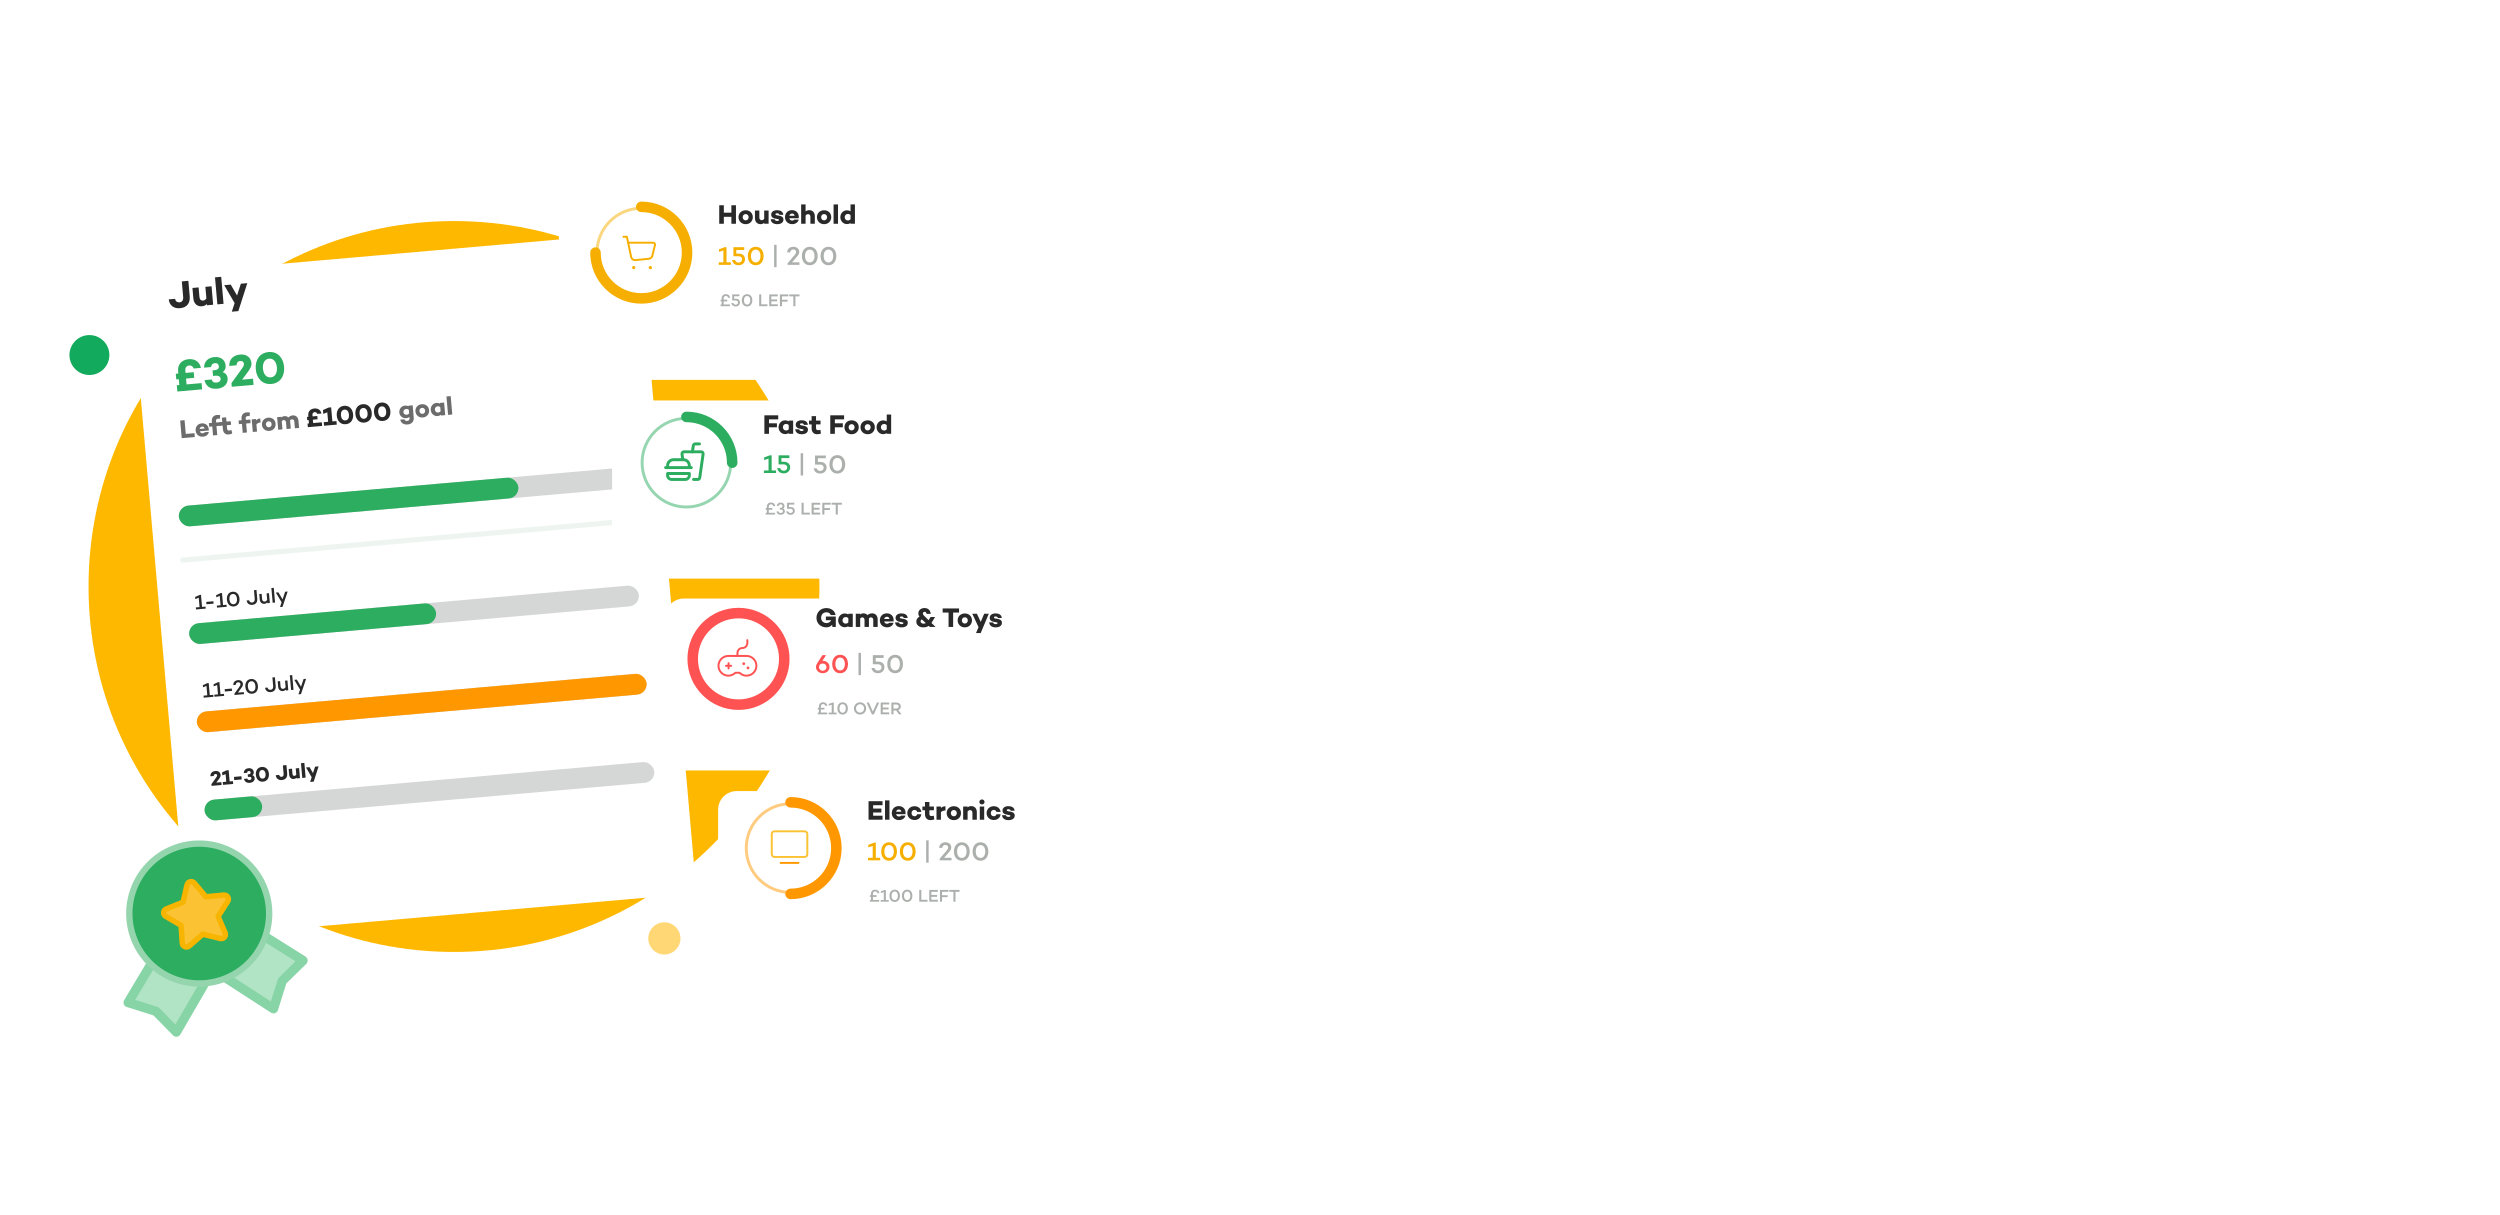 <svg width="1440" height="700" viewBox="0 0 1440 700" fill="none" xmlns="http://www.w3.org/2000/svg">
<circle cx="210.5" cy="210.5" r="210.5" transform="matrix(-1 0 0 1 471.999 127.327)" fill="#FFB800"/>
<g filter="url(#filter0_d_259_2888)">
<rect x="75" y="141.561" width="294" height="382.029" rx="16" transform="rotate(-5 75 141.561)" fill="white"/>
</g>
<path d="M105.218 322.616L369.562 299.49" stroke="#EEF5F0" stroke-width="3" stroke-linecap="round" stroke-linejoin="round"/>
<rect x="102.516" y="291.734" width="257.508" height="12" rx="6" transform="rotate(-5 102.516 291.734)" fill="#ACB0AD" fill-opacity="0.503"/>
<rect x="102.516" y="291.734" width="196.271" height="12" rx="6" transform="rotate(-5 102.516 291.734)" fill="#2DAD60"/>
<mask id="mask0_259_2888" style="mask-type:luminance" maskUnits="userSpaceOnUse" x="103" y="275" width="196" height="29">
<rect x="102.516" y="291.734" width="196.271" height="12" rx="6" transform="rotate(-5 102.516 291.734)" fill="white"/>
</mask>
<g mask="url(#mask0_259_2888)">
</g>
<path d="M142.453 163.094L137.281 179.204L133.534 179.532L135.132 174.578L129.15 164.258L132.898 163.93L136.539 170.214L138.727 163.42L142.453 163.094Z" fill="#282928"/>
<path d="M127.409 159.441L128.771 175.002L125.198 175.314L123.837 159.754L127.409 159.441Z" fill="#282928"/>
<path d="M121.848 164.897L122.778 175.526L119.227 175.837L119.166 175.135C118.369 175.868 117.481 176.321 116.341 176.42C113.645 176.656 111.641 174.954 111.377 171.93L110.846 165.859L114.396 165.549L114.879 171.071C115.012 172.584 115.864 173.238 117.025 173.136C117.683 173.079 118.33 172.647 118.884 171.914L118.297 165.207L121.848 164.897Z" fill="#282928"/>
<path d="M108.494 161.758L109.276 170.7C109.631 174.755 107.525 177.192 103.668 177.529C100.183 177.834 97.638 176.003 97.172 172.444L100.854 172.122C101.068 173.561 102.123 174.263 103.482 174.144C104.841 174.025 105.67 172.893 105.507 171.03L104.724 162.088L108.494 161.758Z" fill="#282928"/>
<path d="M154.676 202.78C159.753 202.335 163.172 205.925 163.639 211.261C164.106 216.596 161.361 220.725 156.285 221.169C151.208 221.614 147.788 218.024 147.322 212.688C146.855 207.353 149.599 203.224 154.676 202.78ZM155.952 217.362C158.568 217.133 159.762 214.68 159.495 211.623C159.228 208.567 157.625 206.358 155.009 206.587C152.393 206.816 151.198 209.269 151.466 212.326C151.733 215.382 153.336 217.591 155.952 217.362Z" fill="#2DAD60"/>
<path d="M145.75 218.124L146.061 221.672L133.499 222.771L133.315 220.673L138.648 213.317C139.833 211.647 140.604 210.614 140.511 209.552C140.434 208.671 139.785 207.815 138.334 207.941C136.988 208.059 136.262 209.01 136.255 210.42L132.084 210.785C131.871 207.15 134.255 204.566 138.269 204.215C142.258 203.866 144.569 206.117 144.839 209.199C144.986 210.883 144.152 212.391 142.261 214.932L139.456 218.675L145.75 218.124Z" fill="#2DAD60"/>
<path d="M128.266 214.329C129.827 214.871 130.941 215.974 131.107 217.865C131.386 221.051 128.995 223.557 125.084 223.899C120.914 224.264 118.498 222.309 117.813 218.95L121.905 218.592C122.271 219.787 123.014 220.531 124.776 220.377C126.252 220.247 127.19 219.33 127.085 218.139C126.979 216.921 125.851 216.263 124.168 216.41L122.717 216.537L122.436 213.326L123.887 213.199C125.337 213.072 126.171 212.164 126.067 210.972C125.96 209.755 125.038 209.053 123.743 209.166C122.448 209.279 121.611 210.161 121.616 211.414L117.55 211.77C117.469 208.462 119.681 205.998 123.463 205.667C127.141 205.345 129.686 207.289 129.969 210.526C130.121 212.262 129.42 213.498 128.266 214.329Z" fill="#2DAD60"/>
<path d="M107.454 221.422L116.105 220.665L116.42 224.266L102.148 225.514L101.833 221.914L103.284 221.787L102.989 218.42L101.539 218.547L101.253 215.283L102.704 215.156L102.579 213.732C102.246 209.924 104.673 207.233 108.636 206.886C112.339 206.562 115.092 208.487 115.704 211.905L111.508 212.272C111.166 211.049 110.222 210.401 108.953 210.512C107.476 210.641 106.606 211.735 106.749 213.367L106.874 214.792L111.588 214.379L111.873 217.643L107.159 218.055L107.454 221.422Z" fill="#2DAD60"/>
<path d="M259.592 228.152L260.52 238.762L258.084 238.975L257.156 228.365L259.592 228.152Z" fill="#6C6C6C"/>
<path d="M253.385 232.083L255.806 231.871L256.44 239.119L254.019 239.33L253.984 238.927C253.476 239.318 252.852 239.583 252.045 239.654C250.087 239.825 248.301 238.34 248.113 236.188C247.923 234.021 249.426 232.264 251.383 232.093C252.19 232.022 252.851 232.175 253.419 232.472L253.385 232.083ZM252.364 237.623C252.887 237.577 253.382 237.383 253.8 236.82L253.602 234.564C253.095 234.096 252.572 233.976 252.049 234.022C251.063 234.108 250.401 234.979 250.489 235.98C250.577 236.981 251.378 237.709 252.364 237.623Z" fill="#6C6C6C"/>
<path d="M242.913 232.834C245.199 232.634 246.968 234.09 247.159 236.272C247.352 238.483 245.868 240.269 243.581 240.469C241.28 240.671 239.493 239.171 239.299 236.959C239.108 234.778 240.612 233.035 242.913 232.834ZM243.398 238.377C244.37 238.292 244.959 237.458 244.874 236.487C244.792 235.545 244.068 234.841 243.096 234.926C242.095 235.013 241.519 235.831 241.602 236.773C241.687 237.744 242.397 238.465 243.398 238.377Z" fill="#6C6C6C"/>
<path d="M235.277 233.667L237.698 233.456L238.321 240.583C238.52 242.855 237.036 244.309 234.765 244.508C232.553 244.702 230.845 243.586 230.56 241.714L232.966 241.504C233.13 242.167 233.674 242.541 234.571 242.462C235.408 242.389 235.991 241.826 235.904 240.84L235.848 240.197C235.338 240.558 234.712 240.809 233.92 240.878C231.948 241.051 230.182 239.624 230.01 237.667C229.817 235.455 231.312 233.788 233.285 233.616C234.077 233.546 234.738 233.699 235.304 233.981L235.277 233.667ZM234.23 238.909C234.753 238.863 235.261 238.653 235.665 238.105L235.49 236.103C234.996 235.619 234.46 235.516 233.937 235.561C232.951 235.648 232.28 236.414 232.371 237.46C232.441 238.252 233.243 238.995 234.23 238.909Z" fill="#6C6C6C"/>
<path d="M219.677 231.87C222.606 231.614 224.579 233.685 224.848 236.763C225.117 239.841 223.534 242.223 220.605 242.48C217.676 242.736 215.703 240.665 215.434 237.587C215.165 234.508 216.748 232.126 219.677 231.87ZM220.413 240.283C221.922 240.151 222.611 238.735 222.457 236.972C222.303 235.209 221.378 233.935 219.869 234.067C218.36 234.199 217.67 235.614 217.825 237.377C217.979 239.141 218.904 240.415 220.413 240.283Z" fill="#282928"/>
<path d="M208.951 232.808C211.88 232.552 213.853 234.623 214.122 237.701C214.391 240.78 212.808 243.162 209.879 243.418C206.95 243.674 204.977 241.603 204.708 238.525C204.439 235.447 206.022 233.065 208.951 232.808ZM209.687 241.221C211.196 241.089 211.885 239.674 211.731 237.911C211.577 236.147 210.652 234.873 209.143 235.005C207.634 235.137 206.945 236.553 207.099 238.316C207.253 240.079 208.178 241.353 209.687 241.221Z" fill="#282928"/>
<path d="M198.225 233.747C201.154 233.491 203.127 235.562 203.396 238.64C203.666 241.718 202.082 244.1 199.154 244.356C196.225 244.613 194.252 242.542 193.982 239.463C193.713 236.385 195.297 234.003 198.225 233.747ZM198.961 242.16C200.471 242.028 201.16 240.612 201.006 238.849C200.851 237.086 199.927 235.811 198.418 235.943C196.908 236.076 196.219 237.491 196.373 239.254C196.528 241.018 197.452 242.292 198.961 242.16Z" fill="#282928"/>
<path d="M193.804 242.536L193.983 244.583L186.646 245.225L186.467 243.178L189.007 242.955L188.53 237.501L186.198 238.383L186.007 236.201L189.224 234.76L190.733 234.628L191.443 242.742L193.804 242.536Z" fill="#282928"/>
<path d="M180.38 243.68L185.371 243.243L185.552 245.32L177.319 246.041L177.137 243.964L177.974 243.89L177.804 241.948L176.967 242.021L176.802 240.138L177.639 240.065L177.567 239.243C177.375 237.047 178.775 235.494 181.061 235.294C183.198 235.107 184.786 236.218 185.139 238.189L182.718 238.401C182.521 237.696 181.977 237.322 181.244 237.386C180.393 237.46 179.891 238.091 179.973 239.033L180.045 239.855L182.765 239.617L182.929 241.499L180.21 241.737L180.38 243.68Z" fill="#282928"/>
<path d="M168.627 239.273C170.36 239.121 171.741 240.28 171.922 242.342L172.284 246.481L169.863 246.693L169.535 242.942C169.445 241.911 168.893 241.463 168.102 241.532C167.728 241.565 167.369 241.762 167.048 242.226C167.079 242.404 167.109 242.582 167.125 242.762L167.487 246.901L165.066 247.113L164.738 243.362C164.648 242.331 164.097 241.882 163.305 241.952C162.946 241.983 162.588 242.195 162.284 242.673L162.69 247.32L160.255 247.534L159.621 240.286L162.056 240.073L162.093 240.492C162.535 240.031 163.023 239.763 163.815 239.693C164.726 239.614 165.534 239.889 166.143 240.484C166.845 239.73 167.551 239.367 168.627 239.273Z" fill="#6C6C6C"/>
<path d="M154.496 240.569C156.782 240.369 158.551 241.825 158.742 244.007C158.935 246.219 157.45 248.005 155.164 248.205C152.863 248.406 151.075 246.906 150.882 244.695C150.691 242.513 152.195 240.77 154.496 240.569ZM154.981 246.113C155.952 246.028 156.542 245.193 156.457 244.222C156.374 243.281 155.65 242.576 154.679 242.661C153.678 242.749 153.102 243.567 153.184 244.508C153.269 245.48 153.98 246.2 154.981 246.113Z" fill="#6C6C6C"/>
<path d="M149.905 241.016L150.106 243.317C148.93 243.465 148.21 243.844 147.69 244.447L148.054 248.601L145.618 248.814L144.984 241.567L147.42 241.354L147.488 242.131C148.082 241.522 148.829 241.11 149.905 241.016Z" fill="#6C6C6C"/>
<path d="M141.606 241.862L144.161 241.639L144.343 243.716L141.788 243.94L142.24 249.11L139.819 249.322L139.367 244.151L137.589 244.307L137.407 242.23L139.185 242.074L139.109 241.208C138.926 239.116 140.143 237.699 141.995 237.537C142.578 237.486 143.183 237.508 143.947 237.637L143.794 239.683C143.429 239.64 142.991 239.618 142.677 239.646C141.915 239.712 141.462 240.219 141.525 240.936L141.606 241.862Z" fill="#6C6C6C"/>
<path d="M133.314 247.692L133.762 249.716C132.847 250.097 132.314 250.204 131.597 250.267C129.849 250.42 128.571 249.237 128.399 247.279L128.211 245.127L126.791 245.252L126.61 243.174L128.029 243.05L127.814 240.585L130.234 240.373L130.45 242.838L132.916 242.623L133.097 244.7L130.632 244.916L130.814 246.993C130.878 247.725 131.327 248.047 132.045 247.984C132.388 247.954 132.785 247.844 133.314 247.692Z" fill="#6C6C6C"/>
<path d="M124.503 243.359L127.058 243.135L127.24 245.212L124.685 245.436L125.137 250.606L122.716 250.818L122.264 245.648L120.486 245.803L120.304 243.726L122.082 243.57L122.007 242.704C121.824 240.612 123.04 239.195 124.893 239.033C125.475 238.982 126.08 239.005 126.844 239.134L126.692 241.18C126.326 241.136 125.888 241.114 125.574 241.142C124.812 241.209 124.359 241.715 124.422 242.432L124.503 243.359Z" fill="#6C6C6C"/>
<path d="M120.241 247.225C120.266 247.509 120.272 247.749 120.261 247.976L115.106 248.427C115.333 249.13 115.861 249.656 116.847 249.57C117.355 249.525 117.727 249.297 117.907 248.95L120.313 248.739C120.085 250.265 118.782 251.373 116.989 251.53C114.613 251.738 112.886 250.247 112.693 248.036C112.497 245.794 113.896 244.061 116.197 243.86C118.319 243.674 120.045 244.984 120.241 247.225ZM116.405 245.724C115.568 245.797 115.117 246.318 115.003 247.081L117.872 246.83C117.666 246.02 117.152 245.658 116.405 245.724Z" fill="#6C6C6C"/>
<path d="M112.024 249.51L112.219 251.736L104.673 252.396L103.784 242.235L106.309 242.014L107.003 249.949L112.024 249.51Z" fill="#6C6C6C"/>
<path d="M165.695 340.726L162.744 349.537L161.285 349.664L162.203 346.934L158.881 341.322L160.363 341.193L162.766 345.247L164.236 340.854L165.695 340.726Z" fill="#282928"/>
<path d="M157.698 338.583L158.441 347.07L157.054 347.192L156.312 338.704L157.698 338.583Z" fill="#282928"/>
<path d="M154.937 341.679L155.432 347.334L154.057 347.454L154.015 346.976C153.561 347.437 153.009 347.726 152.315 347.787C150.833 347.917 149.747 346.928 149.603 345.29L149.33 342.17L150.705 342.05L150.971 345.086C151.056 346.066 151.632 346.582 152.492 346.507C152.994 346.463 153.506 346.117 153.89 345.541L153.562 341.8L154.937 341.679Z" fill="#282928"/>
<path d="M147.728 339.817L148.175 344.921C148.355 346.977 147.236 348.231 145.311 348.4C143.638 348.546 142.304 347.627 142.044 345.891L143.491 345.765C143.645 346.703 144.381 347.132 145.29 347.053C146.21 346.972 146.831 346.219 146.724 345L146.282 339.943L147.728 339.817Z" fill="#282928"/>
<path d="M133.96 340.841C136.243 340.641 137.728 342.33 137.941 344.768C138.154 347.207 136.985 349.128 134.702 349.328C132.407 349.529 130.91 347.841 130.697 345.402C130.483 342.964 131.664 341.041 133.96 340.841ZM134.589 348.037C136.036 347.91 136.652 346.556 136.507 344.894C136.361 343.232 135.519 342.005 134.073 342.132C132.614 342.259 131.998 343.614 132.143 345.276C132.289 346.937 133.131 348.165 134.589 348.037Z" fill="#282928"/>
<path d="M130.481 348.336L130.584 349.508L125.001 349.996L124.899 348.825L127.039 348.637L126.564 343.21L124.588 344.033L124.481 342.814L127.051 341.626L127.864 341.554L128.473 348.512L130.481 348.336Z" fill="#282928"/>
<path d="M123.033 347.699L118.921 348.059L118.8 346.684L122.913 346.324L123.033 347.699Z" fill="#282928"/>
<path d="M118.387 349.394L118.49 350.566L112.907 351.054L112.804 349.883L114.944 349.696L114.469 344.268L112.494 345.092L112.387 343.872L114.957 342.684L115.77 342.613L116.379 349.57L118.387 349.394Z" fill="#282928"/>
<path d="M176.315 390.992L173.364 399.802L171.906 399.93L172.823 397.2L169.501 391.588L170.984 391.458L173.386 395.512L174.857 391.119L176.315 390.992Z" fill="#282928"/>
<path d="M168.319 388.849L169.061 397.336L167.675 397.457L166.932 388.97L168.319 388.849Z" fill="#282928"/>
<path d="M165.557 391.945L166.052 397.599L164.677 397.72L164.635 397.242C164.182 397.703 163.629 397.992 162.936 398.053C161.453 398.182 160.367 397.193 160.224 395.556L159.951 392.436L161.325 392.315L161.591 395.352C161.677 396.332 162.252 396.848 163.113 396.772C163.615 396.729 164.127 396.383 164.51 395.807L164.183 392.065L165.557 391.945Z" fill="#282928"/>
<path d="M158.349 390.082L158.795 395.187C158.975 397.243 157.856 398.497 155.932 398.665C154.258 398.812 152.925 397.893 152.664 396.157L154.111 396.03C154.265 396.968 155.001 397.398 155.91 397.318C156.83 397.238 157.451 396.485 157.345 395.265L156.902 390.209L158.349 390.082Z" fill="#282928"/>
<path d="M144.58 391.106C146.863 390.906 148.348 392.595 148.562 395.034C148.775 397.473 147.606 399.394 145.323 399.594C143.027 399.795 141.531 398.107 141.317 395.668C141.104 393.229 142.285 391.307 144.58 391.106ZM145.21 398.303C146.656 398.176 147.273 396.821 147.127 395.16C146.982 393.498 146.14 392.271 144.693 392.397C143.235 392.525 142.618 393.88 142.764 395.541C142.909 397.203 143.751 398.43 145.21 398.303Z" fill="#282928"/>
<path d="M140.448 398.659L140.551 399.831L135.1 400.307L135.035 399.566L137.333 396.366C138.076 395.361 138.564 394.74 138.505 394.071C138.455 393.497 138.019 392.921 137.099 393.001C136.274 393.074 135.806 393.645 135.794 394.477L134.372 394.601C134.286 393.067 135.317 391.917 137.039 391.766C138.82 391.61 139.827 392.654 139.941 393.957C140.018 394.842 139.538 395.547 138.58 396.859L137.065 398.955L140.448 398.659Z" fill="#282928"/>
<path d="M133.642 397.966L129.529 398.325L129.409 396.951L133.521 396.591L133.642 397.966Z" fill="#282928"/>
<path d="M128.996 399.661L129.098 400.832L123.516 401.321L123.413 400.149L125.553 399.962L125.078 394.535L123.102 395.358L122.996 394.139L125.566 392.95L126.379 392.879L126.987 399.837L128.996 399.661Z" fill="#282928"/>
<path d="M122.832 400.2L122.934 401.372L117.352 401.86L117.249 400.689L119.389 400.501L118.914 395.074L116.939 395.897L116.832 394.678L119.402 393.49L120.215 393.418L120.824 400.376L122.832 400.2Z" fill="#282928"/>
<path d="M183.512 441.424L180.692 450.212L178.647 450.39L179.519 447.688L176.256 442.059L178.3 441.88L180.287 445.308L181.48 441.602L183.512 441.424Z" fill="#282928"/>
<path d="M175.306 439.432L176.049 447.92L174.1 448.09L173.358 439.603L175.306 439.432Z" fill="#282928"/>
<path d="M172.273 442.408L172.78 448.206L170.844 448.375L170.81 447.992C170.375 448.392 169.891 448.639 169.269 448.693C167.799 448.822 166.706 447.894 166.562 446.244L166.272 442.933L168.209 442.763L168.472 445.776C168.544 446.601 169.009 446.957 169.643 446.902C170.001 446.871 170.354 446.635 170.656 446.235L170.336 442.577L172.273 442.408Z" fill="#282928"/>
<path d="M164.989 440.696L165.416 445.573C165.609 447.785 164.461 449.114 162.357 449.298C160.456 449.464 159.068 448.466 158.813 446.524L160.822 446.349C160.939 447.134 161.514 447.517 162.255 447.452C162.996 447.387 163.448 446.769 163.359 445.753L162.933 440.876L164.989 440.696Z" fill="#282928"/>
<path d="M150.764 441.76C153.107 441.555 154.686 443.212 154.901 445.674C155.117 448.137 153.85 450.042 151.507 450.247C149.164 450.452 147.586 448.796 147.37 446.333C147.155 443.871 148.421 441.965 150.764 441.76ZM151.353 448.49C152.561 448.385 153.112 447.252 152.989 445.842C152.865 444.431 152.126 443.412 150.918 443.517C149.711 443.623 149.159 444.755 149.283 446.166C149.406 447.576 150.146 448.596 151.353 448.49Z" fill="#282928"/>
<path d="M145.381 446.495C146.101 446.745 146.616 447.254 146.692 448.127C146.821 449.597 145.717 450.754 143.912 450.912C141.988 451.08 140.873 450.178 140.556 448.628L142.445 448.462C142.614 449.014 142.957 449.357 143.77 449.286C144.451 449.226 144.884 448.803 144.836 448.253C144.787 447.691 144.266 447.388 143.489 447.456L142.82 447.514L142.69 446.032L143.36 445.973C144.029 445.915 144.414 445.496 144.366 444.946C144.317 444.384 143.891 444.06 143.293 444.112C142.696 444.164 142.31 444.571 142.312 445.149L140.435 445.314C140.398 443.787 141.419 442.65 143.164 442.497C144.862 442.349 146.036 443.246 146.167 444.74C146.237 445.541 145.913 446.111 145.381 446.495Z" fill="#282928"/>
<path d="M139.223 448.961L134.908 449.339L134.747 447.498L139.062 447.12L139.223 448.961Z" fill="#282928"/>
<path d="M134.164 449.934L134.307 451.572L128.437 452.085L128.294 450.447L130.326 450.27L129.944 445.906L128.079 446.612L127.926 444.866L130.499 443.714L131.707 443.608L132.275 450.099L134.164 449.934Z" fill="#282928"/>
<path d="M127.499 450.517L127.642 452.155L121.844 452.662L121.76 451.694L124.221 448.298C124.768 447.528 125.124 447.051 125.081 446.561C125.045 446.154 124.746 445.759 124.076 445.817C123.455 445.872 123.12 446.311 123.116 446.961L121.192 447.13C121.093 445.452 122.193 444.26 124.046 444.097C125.887 443.936 126.954 444.975 127.078 446.398C127.146 447.175 126.762 447.871 125.888 449.044L124.594 450.771L127.499 450.517Z" fill="#282928"/>
<rect x="108.443" y="359.475" width="260" height="12" rx="6" transform="rotate(-5 108.443 359.475)" fill="#ACB0AD" fill-opacity="0.503"/>
<rect x="108.443" y="359.475" width="142.753" height="12" rx="6" transform="rotate(-5 108.443 359.475)" fill="#2DAD60"/>
<rect x="112.888" y="410.281" width="260" height="12" rx="6" transform="rotate(-5 112.888 410.281)" fill="#ACB0AD" fill-opacity="0.503"/>
<rect x="112.888" y="410.281" width="260" height="12" rx="6" transform="rotate(-5 112.888 410.281)" fill="#FF9800"/>
<rect x="117.333" y="461.087" width="260" height="12" rx="6" transform="rotate(-5 117.333 461.087)" fill="#ACB0AD" fill-opacity="0.503"/>
<rect x="117.333" y="461.087" width="33.256" height="12" rx="6" transform="rotate(-5 117.333 461.087)" fill="#2DAD60"/>
<g filter="url(#filter1_d_259_2888)">
<rect x="413.644" y="440.668" width="253.424" height="99.214" rx="10.686" fill="white"/>
</g>
<mask id="mask1_259_2888" style="mask-type:luminance" maskUnits="userSpaceOnUse" x="413" y="440" width="255" height="100">
<rect x="413.644" y="440.668" width="253.424" height="99.214" rx="10.686" fill="white"/>
</mask>
<g mask="url(#mask1_259_2888)">
<circle opacity="0.5" cx="455.374" cy="488.51" r="25.525" stroke="#FF9800" stroke-width="1.697"/>
<path d="M455.374 514.884C469.939 514.884 481.747 503.076 481.747 488.51C481.747 473.944 469.939 462.136 455.374 462.136" stroke="#FF9800" stroke-width="6.064" stroke-linecap="round"/>
<rect x="444.539" y="478.834" width="20.466" height="14.781" rx="1.516" stroke="#FBC234" stroke-width="1.137" stroke-linecap="round" stroke-linejoin="round"/>
<path d="M449.656 497.027H459.889" stroke="#FF9800" stroke-width="1.137" stroke-linecap="round" stroke-linejoin="round"/>
</g>
<path d="M522.886 485.15C525.745 485.15 527.407 487.41 527.407 490.464C527.407 493.517 525.745 495.778 522.886 495.778C520.012 495.778 518.336 493.517 518.336 490.464C518.336 487.41 520.012 485.15 522.886 485.15ZM522.886 494.161C524.698 494.161 525.611 492.544 525.611 490.464C525.611 488.383 524.698 486.766 522.886 486.766C521.06 486.766 520.147 488.383 520.147 490.464C520.147 492.544 521.06 494.161 522.886 494.161Z" fill="#F6AF00"/>
<path d="M512.127 485.15C514.986 485.15 516.648 487.41 516.648 490.464C516.648 493.517 514.986 495.778 512.127 495.778C509.253 495.778 507.577 493.517 507.577 490.464C507.577 487.41 509.253 485.15 512.127 485.15ZM512.127 494.161C513.939 494.161 514.852 492.544 514.852 490.464C514.852 488.383 513.939 486.766 512.127 486.766C510.301 486.766 509.388 488.383 509.388 490.464C509.388 492.544 510.301 494.161 512.127 494.161Z" fill="#F6AF00"/>
<path d="M506.99 494.086V495.553H500V494.086H502.679V487.29L500.135 488.098V486.572L503.458 485.374H504.476V494.086H506.99Z" fill="#F6AF00"/>
<path d="M534.178 484.048V496.879" stroke="#ACB0AD" stroke-width="1.426" stroke-linejoin="round"/>
<path d="M564.775 485.15C567.634 485.15 569.295 487.41 569.295 490.464C569.295 493.517 567.634 495.778 564.775 495.778C561.901 495.778 560.224 493.517 560.224 490.464C560.224 487.41 561.901 485.15 564.775 485.15ZM564.775 494.161C566.586 494.161 567.499 492.544 567.499 490.464C567.499 488.383 566.586 486.766 564.775 486.766C562.948 486.766 562.035 488.383 562.035 490.464C562.035 492.544 562.948 494.161 564.775 494.161Z" fill="#ACB0AD"/>
<path d="M554.016 485.15C556.875 485.15 558.536 487.41 558.536 490.464C558.536 493.517 556.875 495.778 554.016 495.778C551.142 495.778 549.465 493.517 549.465 490.464C549.465 487.41 551.142 485.15 554.016 485.15ZM554.016 494.161C555.827 494.161 556.74 492.544 556.74 490.464C556.74 488.383 555.827 486.766 554.016 486.766C552.19 486.766 551.277 488.383 551.277 490.464C551.277 492.544 552.19 494.161 554.016 494.161Z" fill="#ACB0AD"/>
<path d="M548.06 494.086V495.553H541.235V494.625L544.438 490.898C545.471 489.73 546.144 489.012 546.144 488.173C546.144 487.455 545.665 486.691 544.513 486.691C543.48 486.691 542.836 487.35 542.731 488.383H540.95C541.01 486.467 542.417 485.15 544.573 485.15C546.803 485.15 547.941 486.557 547.941 488.188C547.941 489.296 547.267 490.119 545.935 491.646L543.824 494.086H548.06Z" fill="#ACB0AD"/>
<path d="M577.158 469.534L579.416 469.55C579.526 470.209 580.059 470.522 580.874 470.522C581.533 470.522 581.957 470.318 581.957 469.973C581.957 469.722 581.737 469.534 581.267 469.456L579.683 469.174C578.381 468.97 577.44 468.217 577.44 466.9C577.44 465.285 578.82 464.344 580.843 464.344C582.458 464.344 584.277 464.971 584.403 466.978H582.129C582.082 466.398 581.517 466.1 580.843 466.1C580.2 466.1 579.887 466.351 579.887 466.665C579.887 466.915 580.075 467.166 580.686 467.276L582.098 467.511C583.525 467.778 584.481 468.405 584.481 469.769C584.481 471.526 582.944 472.388 580.906 472.388C578.93 472.388 577.315 471.557 577.158 469.534Z" fill="#282928"/>
<path d="M572.451 470.177C573.219 470.177 573.815 469.722 573.941 469.032H576.34C576.152 470.993 574.537 472.326 572.435 472.326C570.052 472.326 568.28 470.663 568.28 468.342C568.28 466.037 570.052 464.375 572.435 464.375C574.537 464.375 576.152 465.708 576.34 467.668H573.941C573.815 466.978 573.219 466.523 572.451 466.523C571.353 466.523 570.71 467.307 570.71 468.342C570.71 469.377 571.353 470.177 572.451 470.177Z" fill="#282928"/>
<path d="M565.608 463.356C564.777 463.356 564.118 462.744 564.118 461.929C564.118 461.098 564.777 460.486 565.608 460.486C566.424 460.486 567.098 461.098 567.098 461.929C567.098 462.744 566.424 463.356 565.608 463.356ZM564.354 464.547H566.894V472.153H564.354V464.547Z" fill="#282928"/>
<path d="M559.423 464.312C561.336 464.312 562.653 465.645 562.653 467.809V472.153H560.113V468.217C560.113 467.135 559.564 466.617 558.717 466.617C558.262 466.617 557.776 466.868 557.337 467.37V472.153H554.781V464.547H557.337V465.049C557.949 464.579 558.607 464.312 559.423 464.312Z" fill="#282928"/>
<path d="M549.418 464.375C551.817 464.375 553.527 466.053 553.527 468.342C553.527 470.663 551.817 472.388 549.418 472.388C547.003 472.388 545.278 470.663 545.278 468.342C545.278 466.053 547.003 464.375 549.418 464.375ZM549.418 470.193C550.437 470.193 551.127 469.377 551.127 468.358C551.127 467.37 550.437 466.57 549.418 466.57C548.367 466.57 547.693 467.37 547.693 468.358C547.693 469.377 548.367 470.193 549.418 470.193Z" fill="#282928"/>
<path d="M544.596 464.422V466.837C543.357 466.884 542.573 467.213 541.977 467.794V472.153H539.421V464.547H541.977V465.363C542.651 464.783 543.467 464.422 544.596 464.422Z" fill="#282928"/>
<path d="M537.873 469.864L538.155 472.012C537.167 472.326 536.603 472.388 535.85 472.388C534.015 472.388 532.792 471.04 532.792 468.985V466.727H531.302V464.548H532.792V461.96H535.332V464.548H537.92V466.727H535.332V468.907C535.332 469.675 535.772 470.052 536.524 470.052C536.885 470.052 537.308 469.973 537.873 469.864Z" fill="#282928"/>
<path d="M526.785 470.177C527.553 470.177 528.149 469.722 528.274 469.032H530.674C530.485 470.993 528.87 472.326 526.769 472.326C524.385 472.326 522.613 470.663 522.613 468.342C522.613 466.037 524.385 464.375 526.769 464.375C528.87 464.375 530.485 465.708 530.674 467.668H528.274C528.149 466.978 527.553 466.523 526.785 466.523C525.687 466.523 525.044 467.307 525.044 468.342C525.044 469.377 525.687 470.177 526.785 470.177Z" fill="#282928"/>
<path d="M521.605 468.186C521.605 468.484 521.589 468.734 521.558 468.97H516.148C516.32 469.722 516.822 470.318 517.857 470.318C518.39 470.318 518.798 470.114 519.017 469.769H521.542C521.166 471.338 519.707 472.373 517.826 472.373C515.332 472.373 513.67 470.663 513.67 468.342C513.67 465.99 515.285 464.312 517.7 464.312C519.927 464.312 521.605 465.833 521.605 468.186ZM517.747 466.272C516.869 466.272 516.351 466.774 516.163 467.558H519.174C519.033 466.696 518.531 466.272 517.747 466.272Z" fill="#282928"/>
<path d="M512.329 461.019V472.153H509.773V461.019H512.329Z" fill="#282928"/>
<path d="M502.93 463.795V465.739H507.666V467.997H502.93V469.848H508.34V472.153H500.28V461.49H508.34V463.795H502.93Z" fill="#282928"/>
<path d="M552.713 513.695H550.357V519.374H549.16V513.695H546.795V512.588H552.713V513.695Z" fill="#ACB0AD"/>
<path d="M542.625 513.695V515.651H545.838V516.759H542.625V519.374H541.427V512.588H546.277V513.695H542.625Z" fill="#ACB0AD"/>
<path d="M536.465 513.695V515.472H539.798V516.579H536.465V518.266H540.198V519.374H535.268V512.588H540.198V513.695H536.465Z" fill="#ACB0AD"/>
<path d="M534.259 518.296V519.374H529.489V512.588H530.687V518.296H534.259Z" fill="#ACB0AD"/>
<path d="M522.529 512.438C524.435 512.438 525.543 513.945 525.543 515.981C525.543 518.016 524.435 519.523 522.529 519.523C520.613 519.523 519.495 518.016 519.495 515.981C519.495 513.945 520.613 512.438 522.529 512.438ZM522.529 518.446C523.737 518.446 524.345 517.368 524.345 515.981C524.345 514.594 523.737 513.516 522.529 513.516C521.312 513.516 520.703 514.594 520.703 515.981C520.703 517.368 521.312 518.446 522.529 518.446Z" fill="#ACB0AD"/>
<path d="M515.356 512.438C517.262 512.438 518.37 513.945 518.37 515.981C518.37 518.016 517.262 519.523 515.356 519.523C513.44 519.523 512.323 518.016 512.323 515.981C512.323 513.945 513.44 512.438 515.356 512.438ZM515.356 518.446C516.564 518.446 517.173 517.368 517.173 515.981C517.173 514.594 516.564 513.516 515.356 513.516C514.139 513.516 513.53 514.594 513.53 515.981C513.53 517.368 514.139 518.446 515.356 518.446Z" fill="#ACB0AD"/>
<path d="M511.932 518.396V519.374H507.271V518.396H509.058V513.865L507.361 514.404V513.386L509.577 512.588H510.255V518.396H511.932Z" fill="#ACB0AD"/>
<path d="M502.828 518.366H506.441V519.374H501.052V518.366H501.681V516.619H501.052V515.611H501.681V514.823C501.681 513.396 502.659 512.438 504.126 512.438C505.473 512.438 506.411 513.246 506.551 514.484H505.383C505.263 513.855 504.794 513.456 504.126 513.456C503.347 513.456 502.828 514.005 502.828 514.823V515.611H504.874V516.619H502.828V518.366Z" fill="#ACB0AD"/>
<g filter="url(#filter2_d_259_2888)">
<rect x="383.186" y="330.758" width="258.957" height="99.045" rx="10.69" fill="white"/>
</g>
<mask id="mask2_259_2888" style="mask-type:luminance" maskUnits="userSpaceOnUse" x="383" y="330" width="260" height="100">
<rect x="383.186" y="330.758" width="258.957" height="99.045" rx="10.69" fill="white"/>
</mask>
<g mask="url(#mask2_259_2888)">
<circle opacity="0.5" cx="425.374" cy="379.51" r="25.525" stroke="#FF5252" stroke-width="1.697"/>
<circle cx="425.374" cy="379.51" r="26.374" stroke="#FF5252" stroke-width="6.064"/>
<path d="M419.656 385.012V381.988" stroke="#FF5252" stroke-width="1.137" stroke-linecap="round" stroke-linejoin="round"/>
<path d="M418.144 383.5H421.168" stroke="#FF5252" stroke-width="1.137" stroke-linecap="round" stroke-linejoin="round"/>
<path fill-rule="evenodd" clip-rule="evenodd" d="M419.54 377.815C418.085 377.815 416.63 378.37 415.519 379.48C413.299 381.701 413.299 385.3 415.519 387.52C417.74 389.741 421.339 389.741 423.559 387.52H425.986C428.206 389.741 431.805 389.741 434.026 387.52C436.246 385.3 436.246 381.701 434.026 379.48C432.916 378.37 431.461 377.815 430.005 377.815H419.54V377.815Z" stroke="#FF5252" stroke-width="1.137" stroke-linecap="round" stroke-linejoin="round"/>
<path d="M430.838 384.429C430.995 384.429 431.123 384.556 431.122 384.713C431.122 384.87 430.994 384.997 430.837 384.997C430.68 384.997 430.553 384.87 430.553 384.713C430.554 384.556 430.682 384.429 430.838 384.429" stroke="#FF5252" stroke-width="1.137" stroke-linecap="round" stroke-linejoin="round"/>
<path d="M428.412 382.002C428.569 382.002 428.696 382.13 428.695 382.287C428.695 382.444 428.568 382.571 428.411 382.571C428.254 382.571 428.127 382.444 428.127 382.287C428.128 382.13 428.255 382.002 428.412 382.002" stroke="#FF5252" stroke-width="1.137" stroke-linecap="round" stroke-linejoin="round"/>
<path d="M424.772 377.815V376.109C424.772 374.54 426.045 373.267 427.615 373.267V373.267C429.185 373.267 430.458 371.994 430.458 370.424V368.719" stroke="#FF5252" stroke-width="1.137" stroke-linecap="round" stroke-linejoin="round"/>
</g>
<path d="M483.909 377.15C486.768 377.15 488.429 379.41 488.429 382.464C488.429 385.517 486.768 387.778 483.909 387.778C481.035 387.778 479.358 385.517 479.358 382.464C479.358 379.41 481.035 377.15 483.909 377.15ZM483.909 386.161C485.72 386.161 486.633 384.544 486.633 382.464C486.633 380.383 485.72 378.766 483.909 378.766C482.083 378.766 481.17 380.383 481.17 382.464C481.17 384.544 482.083 386.161 483.909 386.161Z" fill="#FF5252"/>
<path d="M473.712 380.622H473.907C476.182 380.622 477.799 382.119 477.799 384.155C477.799 386.206 476.182 387.777 473.907 387.777C471.602 387.777 470 386.176 470 384.2C470 383.317 470.329 382.598 470.913 381.685L473.727 377.374H475.808L473.712 380.622ZM473.907 386.34C475.164 386.34 476.062 385.382 476.062 384.26C476.062 383.122 475.179 382.194 473.907 382.194C473.308 382.194 472.784 382.359 472.395 382.673L472.38 382.688C471.916 383.332 471.721 383.736 471.721 384.275C471.721 385.382 472.635 386.34 473.907 386.34Z" fill="#FF5252"/>
<path d="M495.201 376.048V388.879" stroke="#ACB0AD" stroke-width="1.426" stroke-linejoin="round"/>
<path d="M515.607 377.15C518.466 377.15 520.127 379.41 520.127 382.464C520.127 385.517 518.466 387.778 515.607 387.778C512.733 387.778 511.056 385.517 511.056 382.464C511.056 379.41 512.733 377.15 515.607 377.15ZM515.607 386.161C517.418 386.161 518.331 384.544 518.331 382.464C518.331 380.383 517.418 378.766 515.607 378.766C513.781 378.766 512.868 380.383 512.868 382.464C512.868 384.544 513.781 386.161 515.607 386.161Z" fill="#ACB0AD"/>
<path d="M504.398 381.071H505.894C508.005 381.071 509.427 382.419 509.427 384.305C509.427 386.281 507.945 387.777 505.775 387.777C503.604 387.777 502.272 386.595 501.973 384.769H503.724C503.978 385.667 504.607 386.251 505.775 386.251C506.942 386.251 507.751 385.427 507.751 384.365C507.751 383.332 506.957 382.598 505.67 382.598H502.751V377.374H508.978V378.976H504.413L504.398 381.071Z" fill="#ACB0AD"/>
<path d="M569.783 358.511L572.041 358.527C572.151 359.186 572.684 359.499 573.499 359.499C574.158 359.499 574.581 359.295 574.581 358.95C574.581 358.699 574.362 358.511 573.891 358.433L572.307 358.151C571.006 357.947 570.065 357.194 570.065 355.877C570.065 354.262 571.445 353.321 573.468 353.321C575.083 353.321 576.902 353.948 577.028 355.955H574.754C574.707 355.375 574.142 355.077 573.468 355.077C572.825 355.077 572.511 355.328 572.511 355.642C572.511 355.892 572.699 356.143 573.311 356.253L574.722 356.488C576.149 356.755 577.106 357.382 577.106 358.747C577.106 360.503 575.569 361.365 573.531 361.365C571.555 361.365 569.94 360.534 569.783 358.511Z" fill="#282928"/>
<path d="M569.545 353.525L564.871 364.643H562.19L563.633 361.224L560.026 353.525H562.707L564.903 358.213L566.879 353.525H569.545Z" fill="#282928"/>
<path d="M555.749 353.352C558.148 353.352 559.857 355.03 559.857 357.319C559.857 359.64 558.148 361.365 555.749 361.365C553.334 361.365 551.609 359.64 551.609 357.319C551.609 355.03 553.334 353.352 555.749 353.352ZM555.749 359.17C556.768 359.17 557.458 358.354 557.458 357.335C557.458 356.347 556.768 355.547 555.749 355.547C554.698 355.547 554.024 356.347 554.024 357.335C554.024 358.354 554.698 359.17 555.749 359.17Z" fill="#282928"/>
<path d="M552.409 352.835H549.006V361.13H546.371V352.835H542.968V350.467H552.409V352.835Z" fill="#282928"/>
<path d="M535.633 361.13L534.958 360.487C534.096 361.067 533.077 361.365 531.869 361.365C529.407 361.365 527.792 360.017 527.792 358.01C527.792 356.708 528.545 355.767 529.595 355.203C529.156 354.575 528.952 353.995 528.952 353.336C528.952 351.627 530.332 350.231 532.512 350.231C534.629 350.231 535.931 351.549 536.088 353.587H533.704C533.626 352.835 533.218 352.396 532.591 352.396C532.026 352.396 531.587 352.788 531.587 353.399C531.587 354.042 532.089 354.528 533.124 355.5L534.896 357.225L536.025 355.375H538.612L536.589 358.715L536.527 358.825L538.895 361.13H535.633ZM531.916 359.233C532.355 359.233 532.81 359.123 533.265 358.903L531.571 357.32L530.975 356.755C530.536 357.037 530.238 357.429 530.238 357.915C530.238 358.637 530.975 359.233 531.916 359.233Z" fill="#282928"/>
<path d="M515.571 358.511L517.829 358.527C517.939 359.186 518.472 359.499 519.288 359.499C519.946 359.499 520.37 359.295 520.37 358.95C520.37 358.699 520.15 358.511 519.68 358.433L518.096 358.151C516.794 357.947 515.853 357.194 515.853 355.877C515.853 354.262 517.233 353.321 519.256 353.321C520.871 353.321 522.69 353.948 522.816 355.955H520.542C520.495 355.375 519.931 355.077 519.256 355.077C518.613 355.077 518.3 355.328 518.3 355.642C518.3 355.892 518.488 356.143 519.099 356.253L520.511 356.488C521.938 356.755 522.894 357.382 522.894 358.747C522.894 360.503 521.358 361.365 519.319 361.365C517.343 361.365 515.728 360.534 515.571 358.511Z" fill="#282928"/>
<path d="M514.735 357.163C514.735 357.461 514.719 357.712 514.688 357.947H509.278C509.45 358.699 509.952 359.295 510.987 359.295C511.52 359.295 511.928 359.091 512.147 358.747H514.672C514.296 360.315 512.837 361.35 510.956 361.35C508.462 361.35 506.8 359.64 506.8 357.319C506.8 354.967 508.415 353.289 510.83 353.289C513.057 353.289 514.735 354.81 514.735 357.163ZM510.877 355.25C509.999 355.25 509.482 355.751 509.293 356.535H512.304C512.163 355.673 511.661 355.25 510.877 355.25Z" fill="#282928"/>
<path d="M502.39 353.289C504.209 353.289 505.542 354.622 505.542 356.786V361.13H503.001V357.194C503.001 356.112 502.468 355.595 501.637 355.595C501.245 355.595 500.853 355.767 500.477 356.222C500.492 356.41 500.508 356.598 500.508 356.786V361.13H497.968V357.194C497.968 356.112 497.435 355.595 496.603 355.595C496.227 355.595 495.835 355.783 495.474 356.253V361.13H492.918V353.525H495.474V353.964C495.976 353.525 496.509 353.289 497.34 353.289C498.297 353.289 499.112 353.65 499.693 354.324C500.492 353.603 501.261 353.289 502.39 353.289Z" fill="#282928"/>
<path d="M488.653 353.525H491.193V361.13H488.653V360.707C488.088 361.067 487.414 361.287 486.567 361.287C484.513 361.287 482.788 359.578 482.788 357.319C482.788 355.046 484.513 353.352 486.567 353.352C487.414 353.352 488.088 353.572 488.653 353.932V353.525ZM487.084 359.201C487.633 359.201 488.166 359.044 488.653 358.496V356.128C488.166 355.595 487.633 355.422 487.084 355.422C486.049 355.422 485.281 356.269 485.281 357.319C485.281 358.37 486.049 359.201 487.084 359.201Z" fill="#282928"/>
<path d="M481.414 355.14V361.13H479.438L479.328 359.844C478.56 360.785 477.447 361.35 475.957 361.35C472.617 361.35 470.28 358.966 470.28 355.908C470.28 352.584 472.726 350.247 475.972 350.247C478.591 350.247 480.849 351.721 481.304 354.262H478.513C478.058 353.023 476.992 352.678 476.035 352.678C474.2 352.678 472.962 353.964 472.962 355.845C472.962 357.523 474.169 358.888 476.051 358.888C477.29 358.888 478.231 358.276 478.764 357.257L475.706 357.225V355.14H481.414Z" fill="#282928"/>
<path d="M516.138 409.211H514.642V411.446H513.444V404.661H516.228C517.755 404.661 518.863 405.559 518.863 406.936C518.863 407.924 518.304 408.662 517.426 409.001L519.272 411.446H517.815L516.138 409.211ZM514.642 408.103H516.188C517.027 408.103 517.685 407.664 517.685 406.936C517.685 406.217 517.027 405.768 516.188 405.768H514.642V408.103Z" fill="#ACB0AD"/>
<path d="M508.483 405.768V407.545H511.816V408.652H508.483V410.339H512.215V411.446H507.285V404.661H512.215V405.768H508.483Z" fill="#ACB0AD"/>
<path d="M506.4 404.661L503.336 411.486H502.228L499.145 404.661H500.462L502.777 409.87L505.092 404.661H506.4Z" fill="#ACB0AD"/>
<path d="M495.386 404.521C497.342 404.521 498.919 406.098 498.919 408.054C498.919 410.009 497.342 411.586 495.386 411.586C493.43 411.586 491.854 410.009 491.854 408.054C491.854 406.098 493.43 404.521 495.386 404.521ZM495.386 410.468C496.714 410.468 497.712 409.381 497.712 408.054C497.712 406.726 496.714 405.639 495.386 405.639C494.069 405.639 493.071 406.726 493.071 408.054C493.071 409.381 494.069 410.468 495.386 410.468Z" fill="#ACB0AD"/>
<path d="M485.356 404.511C487.262 404.511 488.37 406.018 488.37 408.053C488.37 410.089 487.262 411.596 485.356 411.596C483.44 411.596 482.323 410.089 482.323 408.053C482.323 406.018 483.44 404.511 485.356 404.511ZM485.356 410.518C486.564 410.518 487.173 409.441 487.173 408.053C487.173 406.666 486.564 405.589 485.356 405.589C484.139 405.589 483.53 406.666 483.53 408.053C483.53 409.441 484.139 410.518 485.356 410.518Z" fill="#ACB0AD"/>
<path d="M481.932 410.468V411.446H477.271V410.468H479.058V405.938L477.361 406.477V405.459L479.577 404.661H480.255V410.468H481.932Z" fill="#ACB0AD"/>
<path d="M472.828 410.439H476.441V411.446H471.052V410.439H471.681V408.692H471.052V407.684H471.681V406.896C471.681 405.469 472.659 404.511 474.126 404.511C475.473 404.511 476.411 405.319 476.551 406.557H475.383C475.263 405.928 474.794 405.529 474.126 405.529C473.347 405.529 472.828 406.078 472.828 406.896V407.684H474.874V408.692H472.828V410.439Z" fill="#ACB0AD"/>
<g filter="url(#filter3_d_259_2888)">
<rect x="352.57" y="215.676" width="262.04" height="102.589" rx="11.05" fill="white"/>
</g>
<mask id="mask3_259_2888" style="mask-type:luminance" maskUnits="userSpaceOnUse" x="352" y="215" width="263" height="104">
<rect x="352.57" y="215.676" width="262.04" height="102.589" rx="11.05" fill="white"/>
</mask>
<g mask="url(#mask3_259_2888)">
<circle opacity="0.5" cx="395.374" cy="266.51" r="25.525" stroke="#2DAD60" stroke-width="1.697"/>
<path d="M421.747 266.521C421.747 251.955 409.939 240.147 395.374 240.147" stroke="#2DAD60" stroke-width="6.064" stroke-linecap="round"/>
<path d="M397.047 269.331V268.194C397.047 266.309 395.52 264.782 393.635 264.782H387.95C386.066 264.782 384.539 266.309 384.539 268.194V269.331" stroke="#2DAD60" stroke-width="1.706" stroke-linecap="round" stroke-linejoin="round"/>
<path fill-rule="evenodd" clip-rule="evenodd" d="M394.773 276.153H386.813C385.557 276.153 384.539 275.135 384.539 273.879V272.742H397.047V273.879C397.047 275.135 396.029 276.153 394.773 276.153Z" stroke="#2DAD60" stroke-width="1.706" stroke-linecap="round" stroke-linejoin="round"/>
<path d="M383.402 269.331H398.184" stroke="#2DAD60" stroke-width="1.706" stroke-linecap="round" stroke-linejoin="round"/>
<path d="M393.276 264.782L392.843 261.521C392.753 260.839 393.283 260.234 393.971 260.234H403.869C404.561 260.234 405.092 260.847 404.994 261.532L403.045 275.176C402.965 275.737 402.485 276.153 401.92 276.153H399.495" stroke="#2DAD60" stroke-width="1.706" stroke-linecap="round" stroke-linejoin="round"/>
<path d="M402.906 255.686H400.476C399.912 255.686 399.434 256.099 399.351 256.656L398.819 260.234" stroke="#2DAD60" stroke-width="1.706" stroke-linecap="round" stroke-linejoin="round"/>
</g>
<path d="M450.098 265.959H451.595C453.706 265.959 455.128 267.306 455.128 269.192C455.128 271.168 453.646 272.665 451.475 272.665C449.305 272.665 447.973 271.483 447.673 269.656H449.425C449.679 270.555 450.308 271.138 451.475 271.138C452.643 271.138 453.451 270.315 453.451 269.252C453.451 268.219 452.658 267.486 451.371 267.486H448.452V262.262H454.679V263.864H450.113L450.098 265.959Z" fill="#2DAD60"/>
<path d="M446.99 270.974V272.441H440V270.974H442.679V264.178L440.135 264.986V263.459L443.458 262.262H444.476V270.974H446.99Z" fill="#2DAD60"/>
<path d="M461.899 261.048V273.879" stroke="#ACB0AD" stroke-width="1.426" stroke-linejoin="round"/>
<path d="M482.305 262.15C485.164 262.15 486.826 264.41 486.826 267.464C486.826 270.517 485.164 272.778 482.305 272.778C479.431 272.778 477.755 270.517 477.755 267.464C477.755 264.41 479.431 262.15 482.305 262.15ZM482.305 271.161C484.117 271.161 485.03 269.544 485.03 267.464C485.03 265.383 484.117 263.766 482.305 263.766C480.479 263.766 479.566 265.383 479.566 267.464C479.566 269.544 480.479 271.161 482.305 271.161Z" fill="#ACB0AD"/>
<path d="M471.096 266.071H472.593C474.704 266.071 476.126 267.419 476.126 269.305C476.126 271.281 474.644 272.777 472.473 272.777C470.303 272.777 468.971 271.595 468.671 269.769H470.422C470.677 270.667 471.306 271.251 472.473 271.251C473.641 271.251 474.449 270.427 474.449 269.365C474.449 268.332 473.656 267.598 472.368 267.598H469.45V262.374H475.677V263.976H471.111L471.096 266.071Z" fill="#ACB0AD"/>
<path d="M513.301 238.752V249.886H510.76V249.494C510.196 249.855 509.522 250.075 508.675 250.075C506.62 250.075 504.896 248.365 504.896 246.091C504.896 243.833 506.62 242.14 508.675 242.14C509.522 242.14 510.196 242.359 510.76 242.72V238.752H513.301ZM509.192 247.989C509.741 247.989 510.274 247.832 510.76 247.283V244.915C510.274 244.382 509.741 244.21 509.192 244.21C508.157 244.21 507.389 245.056 507.389 246.091C507.389 247.158 508.157 247.989 509.192 247.989Z" fill="#282928"/>
<path d="M499.786 242.108C502.185 242.108 503.894 243.786 503.894 246.076C503.894 248.397 502.185 250.122 499.786 250.122C497.371 250.122 495.646 248.397 495.646 246.076C495.646 243.786 497.371 242.108 499.786 242.108ZM499.786 247.926C500.805 247.926 501.495 247.111 501.495 246.091C501.495 245.103 500.805 244.304 499.786 244.304C498.735 244.304 498.061 245.103 498.061 246.091C498.061 247.111 498.735 247.926 499.786 247.926Z" fill="#282928"/>
<path d="M490.536 242.108C492.935 242.108 494.645 243.786 494.645 246.076C494.645 248.397 492.935 250.122 490.536 250.122C488.121 250.122 486.396 248.397 486.396 246.076C486.396 243.786 488.121 242.108 490.536 242.108ZM490.536 247.926C491.555 247.926 492.245 247.111 492.245 246.091C492.245 245.103 491.555 244.304 490.536 244.304C489.485 244.304 488.811 245.103 488.811 246.091C488.811 247.111 489.485 247.926 490.536 247.926Z" fill="#282928"/>
<path d="M480.878 241.559V243.818H485.457V246.123H480.878V249.886H478.228V239.223H486.195V241.559H480.878Z" fill="#282928"/>
<path d="M472.574 247.597L472.856 249.745C471.868 250.059 471.304 250.122 470.551 250.122C468.716 250.122 467.493 248.773 467.493 246.719V244.461H466.003V242.281H467.493V239.693H470.034V242.281H472.621V244.461H470.034V246.64C470.034 247.409 470.473 247.785 471.225 247.785C471.586 247.785 472.009 247.707 472.574 247.597Z" fill="#282928"/>
<path d="M458.061 247.268L460.319 247.283C460.429 247.942 460.962 248.255 461.778 248.255C462.436 248.255 462.86 248.052 462.86 247.707C462.86 247.456 462.64 247.268 462.17 247.189L460.586 246.907C459.284 246.703 458.343 245.95 458.343 244.633C458.343 243.018 459.723 242.077 461.746 242.077C463.361 242.077 465.18 242.704 465.306 244.711H463.032C462.985 244.131 462.421 243.833 461.746 243.833C461.103 243.833 460.79 244.084 460.79 244.398C460.79 244.649 460.978 244.9 461.589 245.009L463.001 245.245C464.428 245.511 465.384 246.138 465.384 247.503C465.384 249.259 463.848 250.122 461.809 250.122C459.833 250.122 458.218 249.29 458.061 247.268Z" fill="#282928"/>
<path d="M454.313 242.281H456.853V249.886H454.313V249.463C453.748 249.824 453.074 250.043 452.227 250.043C450.173 250.043 448.448 248.334 448.448 246.076C448.448 243.802 450.173 242.108 452.227 242.108C453.074 242.108 453.748 242.328 454.313 242.688V242.281ZM452.745 247.958C453.293 247.958 453.827 247.801 454.313 247.252V244.884C453.827 244.351 453.293 244.178 452.745 244.178C451.71 244.178 450.941 245.025 450.941 246.076C450.941 247.126 451.71 247.958 452.745 247.958Z" fill="#282928"/>
<path d="M442.93 241.559V243.818H447.509V246.123H442.93V249.886H440.28V239.223H448.246V241.559H442.93Z" fill="#282928"/>
<path d="M484.936 290.695H482.581V296.374H481.383V290.695H479.018V289.588H484.936V290.695Z" fill="#ACB0AD"/>
<path d="M474.848 290.695V292.651H478.061V293.759H474.848V296.374H473.65V289.588H478.5V290.695H474.848Z" fill="#ACB0AD"/>
<path d="M468.689 290.695V292.472H472.022V293.579H468.689V295.266H472.421V296.374H467.491V289.588H472.421V290.695H468.689Z" fill="#ACB0AD"/>
<path d="M466.482 295.296V296.374H461.712V289.588H462.91V295.296H466.482Z" fill="#ACB0AD"/>
<path d="M454.452 292.053H455.45C456.857 292.053 457.805 292.951 457.805 294.208C457.805 295.525 456.817 296.523 455.37 296.523C453.923 296.523 453.035 295.735 452.835 294.517H454.003C454.172 295.116 454.592 295.505 455.37 295.505C456.148 295.505 456.687 294.956 456.687 294.248C456.687 293.559 456.158 293.07 455.3 293.07H453.354V289.588H457.505V290.655H454.462L454.452 292.053Z" fill="#ACB0AD"/>
<path d="M451.113 292.951C451.732 293.25 452.081 293.779 452.081 294.487C452.081 295.645 451.133 296.513 449.726 296.513C448.229 296.513 447.441 295.745 447.261 294.557H448.429C448.569 295.126 448.908 295.495 449.726 295.495C450.465 295.495 450.964 295.066 450.964 294.487C450.964 293.869 450.425 293.48 449.627 293.48H449.098V292.512H449.627C450.295 292.512 450.734 292.102 450.734 291.504C450.734 290.885 450.315 290.496 449.676 290.496C449.088 290.496 448.649 290.865 448.589 291.424H447.421C447.511 290.256 448.409 289.468 449.676 289.468C450.994 289.468 451.852 290.316 451.852 291.494C451.852 292.122 451.592 292.631 451.113 292.951Z" fill="#ACB0AD"/>
<path d="M442.828 295.366H446.441V296.374H441.052V295.366H441.681V293.619H441.052V292.611H441.681V291.823C441.681 290.396 442.659 289.438 444.126 289.438C445.473 289.438 446.411 290.246 446.551 291.484H445.383C445.263 290.855 444.794 290.456 444.126 290.456C443.347 290.456 442.828 291.005 442.828 291.823V292.611H444.874V293.619H442.828V295.366Z" fill="#ACB0AD"/>
<g filter="url(#filter4_d_259_2888)">
<rect x="321.925" y="100" width="265.123" height="103.796" rx="11.18" fill="white"/>
</g>
<circle opacity="0.683" cx="382.677" cy="540.525" r="9.272" fill="#FFC435"/>
<circle cx="51.5" cy="204.5" r="11.5" fill="#12AA5D"/>
<mask id="mask4_259_2888" style="mask-type:luminance" maskUnits="userSpaceOnUse" x="321" y="100" width="267" height="104">
<rect x="321.925" y="100" width="265.123" height="103.796" rx="11.18" fill="white"/>
</mask>
<g mask="url(#mask4_259_2888)">
<circle opacity="0.5" cx="369.374" cy="145.51" r="25.525" stroke="#F6AF00" stroke-width="1.697"/>
<path d="M343 145.51C343 160.076 354.808 171.883 369.374 171.883C383.939 171.883 395.747 160.076 395.747 145.51C395.747 130.944 383.939 119.136 369.374 119.136" stroke="#F6AF00" stroke-width="6.064" stroke-linecap="round"/>
<path fill-rule="evenodd" clip-rule="evenodd" d="M363.552 148.031L361.807 139.792H376.163C376.903 139.792 377.446 140.487 377.266 141.205L375.733 147.336C375.5 148.267 374.709 148.952 373.754 149.047L366.004 149.823C364.849 149.938 363.792 149.166 363.552 148.031Z" stroke="#F6AF00" stroke-width="1.137" stroke-linecap="round" stroke-linejoin="round"/>
<path d="M361.807 139.792L361.068 136.381H359.108" stroke="#F6AF00" stroke-width="1.137" stroke-linecap="round" stroke-linejoin="round"/>
<path d="M374.582 153.74C374.352 153.74 374.165 153.926 374.168 154.156C374.168 154.386 374.354 154.572 374.584 154.572C374.814 154.572 375 154.386 375 154.156C374.999 153.926 374.812 153.74 374.582 153.74" stroke="#F6AF00" stroke-width="1.137" stroke-linecap="round" stroke-linejoin="round"/>
<path d="M365.017 153.74C364.787 153.74 364.601 153.927 364.603 154.156C364.601 154.387 364.788 154.573 365.018 154.573C365.248 154.573 365.434 154.387 365.434 154.157C365.434 153.927 365.248 153.74 365.017 153.74" stroke="#F6AF00" stroke-width="1.137" stroke-linecap="round" stroke-linejoin="round"/>
</g>
<path d="M435.308 142.15C438.167 142.15 439.828 144.41 439.828 147.464C439.828 150.517 438.167 152.778 435.308 152.778C432.434 152.778 430.757 150.517 430.757 147.464C430.757 144.41 432.434 142.15 435.308 142.15ZM435.308 151.161C437.119 151.161 438.032 149.544 438.032 147.464C438.032 145.383 437.119 143.766 435.308 143.766C433.481 143.766 432.568 145.383 432.568 147.464C432.568 149.544 433.481 151.161 435.308 151.161Z" fill="#F6AF00"/>
<path d="M424.098 146.071H425.595C427.706 146.071 429.128 147.419 429.128 149.305C429.128 151.281 427.646 152.777 425.475 152.777C423.305 152.777 421.973 151.595 421.673 149.769H423.425C423.679 150.667 424.308 151.251 425.475 151.251C426.643 151.251 427.451 150.427 427.451 149.365C427.451 148.332 426.658 147.598 425.371 147.598H422.452V142.374H428.679V143.976H424.113L424.098 146.071Z" fill="#F6AF00"/>
<path d="M420.99 151.086V152.553H414V151.086H416.679V144.29L414.135 145.098V143.572L417.458 142.374H418.476V151.086H420.99Z" fill="#F6AF00"/>
<path d="M446.6 141.048V153.879" stroke="#ACB0AD" stroke-width="1.426" stroke-linejoin="round"/>
<path d="M477.196 142.15C480.055 142.15 481.716 144.41 481.716 147.464C481.716 150.517 480.055 152.778 477.196 152.778C474.322 152.778 472.645 150.517 472.645 147.464C472.645 144.41 474.322 142.15 477.196 142.15ZM477.196 151.161C479.007 151.161 479.92 149.544 479.92 147.464C479.92 145.383 479.007 143.766 477.196 143.766C475.37 143.766 474.456 145.383 474.456 147.464C474.456 149.544 475.37 151.161 477.196 151.161Z" fill="#ACB0AD"/>
<path d="M466.437 142.15C469.296 142.15 470.958 144.41 470.958 147.464C470.958 150.517 469.296 152.778 466.437 152.778C463.563 152.778 461.886 150.517 461.886 147.464C461.886 144.41 463.563 142.15 466.437 142.15ZM466.437 151.161C468.248 151.161 469.161 149.544 469.161 147.464C469.161 145.383 468.248 143.766 466.437 143.766C464.611 143.766 463.698 145.383 463.698 147.464C463.698 149.544 464.611 151.161 466.437 151.161Z" fill="#ACB0AD"/>
<path d="M460.482 151.086V152.553H453.656V151.625L456.859 147.898C457.892 146.73 458.566 146.012 458.566 145.173C458.566 144.455 458.087 143.691 456.934 143.691C455.901 143.691 455.257 144.35 455.153 145.383H453.371C453.431 143.467 454.838 142.15 456.994 142.15C459.224 142.15 460.362 143.557 460.362 145.188C460.362 146.296 459.688 147.119 458.356 148.646L456.245 151.086H460.482Z" fill="#ACB0AD"/>
<path d="M492.446 117.752V128.886H489.906V128.494C489.341 128.855 488.667 129.075 487.82 129.075C485.766 129.075 484.041 127.365 484.041 125.091C484.041 122.833 485.766 121.14 487.82 121.14C488.667 121.14 489.341 121.359 489.906 121.72V117.752H492.446ZM488.338 126.989C488.887 126.989 489.42 126.832 489.906 126.283V123.915C489.42 123.382 488.887 123.21 488.338 123.21C487.303 123.21 486.534 124.056 486.534 125.091C486.534 126.158 487.303 126.989 488.338 126.989Z" fill="#282928"/>
<path d="M482.7 117.752V128.886H480.144V117.752H482.7Z" fill="#282928"/>
<path d="M474.689 121.108C477.089 121.108 478.798 122.786 478.798 125.076C478.798 127.397 477.089 129.122 474.689 129.122C472.274 129.122 470.549 127.397 470.549 125.076C470.549 122.786 472.274 121.108 474.689 121.108ZM474.689 126.926C475.709 126.926 476.399 126.111 476.399 125.091C476.399 124.103 475.709 123.304 474.689 123.304C473.639 123.304 472.964 124.103 472.964 125.091C472.964 126.111 473.639 126.926 474.689 126.926Z" fill="#282928"/>
<path d="M466.103 121.046C468.016 121.046 469.333 122.379 469.333 124.543V128.886H466.793V124.95C466.793 123.868 466.244 123.351 465.397 123.351C464.942 123.351 464.456 123.602 464.017 124.103V128.886H461.461V117.752H464.017V121.783C464.629 121.312 465.287 121.046 466.103 121.046Z" fill="#282928"/>
<path d="M460.107 124.919C460.107 125.217 460.092 125.468 460.06 125.703H454.65C454.823 126.456 455.324 127.052 456.359 127.052C456.893 127.052 457.3 126.848 457.52 126.503H460.045C459.668 128.071 458.21 129.106 456.328 129.106C453.835 129.106 452.172 127.397 452.172 125.076C452.172 122.723 453.788 121.046 456.203 121.046C458.429 121.046 460.107 122.567 460.107 124.919ZM456.25 123.006C455.371 123.006 454.854 123.508 454.666 124.292H457.677C457.535 123.429 457.034 123.006 456.25 123.006Z" fill="#282928"/>
<path d="M443.929 126.268L446.188 126.283C446.297 126.942 446.831 127.255 447.646 127.255C448.305 127.255 448.728 127.052 448.728 126.707C448.728 126.456 448.508 126.268 448.038 126.189L446.454 125.907C445.153 125.703 444.212 124.95 444.212 123.633C444.212 122.018 445.592 121.077 447.615 121.077C449.23 121.077 451.049 121.704 451.174 123.711H448.901C448.853 123.131 448.289 122.833 447.615 122.833C446.972 122.833 446.658 123.084 446.658 123.398C446.658 123.649 446.846 123.9 447.458 124.009L448.869 124.245C450.296 124.511 451.253 125.138 451.253 126.503C451.253 128.259 449.716 129.122 447.677 129.122C445.701 129.122 444.086 128.29 443.929 126.268Z" fill="#282928"/>
<path d="M442.715 121.281V128.886H440.175V128.385C439.563 128.855 438.904 129.122 438.089 129.122C436.16 129.122 434.843 127.789 434.843 125.625V121.281H437.383V125.233C437.383 126.315 437.948 126.832 438.779 126.832C439.249 126.832 439.735 126.565 440.175 126.079V121.281H442.715Z" fill="#282928"/>
<path d="M429.513 121.108C431.912 121.108 433.621 122.786 433.621 125.076C433.621 127.397 431.912 129.122 429.513 129.122C427.098 129.122 425.373 127.397 425.373 125.076C425.373 122.786 427.098 121.108 429.513 121.108ZM429.513 126.926C430.532 126.926 431.222 126.111 431.222 125.091C431.222 124.103 430.532 123.304 429.513 123.304C428.462 123.304 427.788 124.103 427.788 125.091C427.788 126.111 428.462 126.926 429.513 126.926Z" fill="#282928"/>
<path d="M423.909 118.223V128.886H421.274V124.888H416.93V128.886H414.28V118.223H416.93V122.504H421.274V118.223H423.909Z" fill="#282928"/>
<path d="M460.515 170.695H458.159V176.374H456.962V170.695H454.597V169.588H460.515V170.695Z" fill="#ACB0AD"/>
<path d="M450.427 170.695V172.651H453.64V173.759H450.427V176.374H449.229V169.588H454.079V170.695H450.427Z" fill="#ACB0AD"/>
<path d="M444.267 170.695V172.472H447.6V173.579H444.267V175.266H448V176.374H443.07V169.588H448V170.695H444.267Z" fill="#ACB0AD"/>
<path d="M442.061 175.296V176.374H437.291V169.588H438.488V175.296H442.061Z" fill="#ACB0AD"/>
<path d="M430.331 169.438C432.237 169.438 433.345 170.945 433.345 172.981C433.345 175.016 432.237 176.523 430.331 176.523C428.415 176.523 427.297 175.016 427.297 172.981C427.297 170.945 428.415 169.438 430.331 169.438ZM430.331 175.445C431.539 175.445 432.147 174.368 432.147 172.981C432.147 171.593 431.539 170.516 430.331 170.516C429.114 170.516 428.505 171.593 428.505 172.981C428.505 174.368 429.114 175.445 430.331 175.445Z" fill="#ACB0AD"/>
<path d="M422.858 172.053H423.856C425.263 172.053 426.211 172.951 426.211 174.208C426.211 175.525 425.223 176.523 423.776 176.523C422.329 176.523 421.441 175.735 421.241 174.517H422.409C422.579 175.116 422.998 175.505 423.776 175.505C424.555 175.505 425.093 174.956 425.093 174.248C425.093 173.559 424.565 173.07 423.706 173.07H421.76V169.588H425.912V170.655H422.868L422.858 172.053Z" fill="#ACB0AD"/>
<path d="M416.828 175.366H420.441V176.374H415.052V175.366H415.681V173.619H415.052V172.611H415.681V171.823C415.681 170.396 416.659 169.438 418.126 169.438C419.473 169.438 420.411 170.246 420.551 171.484H419.383C419.263 170.855 418.794 170.456 418.126 170.456C417.347 170.456 416.828 171.005 416.828 171.823V172.611H418.874V173.619H416.828V175.366Z" fill="#ACB0AD"/>
<path fill-rule="evenodd" clip-rule="evenodd" d="M87.011 555.36L73.824 577.467L89.828 582.498L101.581 594.468L117.89 566.315" fill="#B1E3C5"/>
<path d="M87.011 555.36L73.824 577.467L89.828 582.498L101.581 594.468L117.89 566.315" stroke="#87D4A6" stroke-width="5.389" stroke-linecap="round" stroke-linejoin="round"/>
<path fill-rule="evenodd" clip-rule="evenodd" d="M130.21 563.354L157.53 581.023L162.561 565.019L174.531 553.265L152.739 539.565" fill="#B1E3C5"/>
<path d="M130.21 563.354L157.53 581.023L162.561 565.019L174.531 553.265L152.739 539.565" stroke="#87D4A6" stroke-width="5.389" stroke-linecap="round" stroke-linejoin="round"/>
<path fill-rule="evenodd" clip-rule="evenodd" d="M149.114 547.24C137.495 566.21 112.697 572.169 93.727 560.55C74.757 548.931 68.798 524.134 80.417 505.164C92.036 486.194 116.833 480.235 135.803 491.854C154.773 503.473 160.732 528.27 149.114 547.24Z" fill="#2DAD60" stroke="#94D5AE" stroke-width="3.648" stroke-linecap="round" stroke-linejoin="round"/>
<path fill-rule="evenodd" clip-rule="evenodd" d="M116.8 538.1L126.836 540.579C128.791 541.062 130.472 539.119 129.681 537.289L125.622 527.898L131.176 519.227C132.257 517.537 130.916 515.368 128.907 515.555L118.586 516.523L111.983 508.676C110.696 507.146 108.188 507.748 107.736 509.696L105.42 519.687L95.782 523.521C93.907 524.267 93.699 526.809 95.429 527.823L104.317 533.023L104.969 543.233C105.095 545.223 107.476 546.19 108.998 544.871L116.811 538.102L116.801 538.105L116.8 538.1Z" fill="#FBC234" stroke="#F7B500" stroke-width="3.134" stroke-linecap="round" stroke-linejoin="round"/>
<defs>
<filter id="filter0_d_259_2888" x="33.333" y="92.27" width="409.512" height="489.534" filterUnits="userSpaceOnUse" color-interpolation-filters="sRGB">
<feFlood flood-opacity="0" result="BackgroundImageFix"/>
<feColorMatrix in="SourceAlpha" type="matrix" values="0 0 0 0 0 0 0 0 0 0 0 0 0 0 0 0 0 0 127 0" result="hardAlpha"/>
<feMorphology radius="20" operator="dilate" in="SourceAlpha" result="effect1_dropShadow_259_2888"/>
<feOffset dy="18"/>
<feGaussianBlur stdDeviation="11.5"/>
<feColorMatrix type="matrix" values="0 0 0 0 0 0 0 0 0 0 0 0 0 0 0 0 0 0 0.071 0"/>
<feBlend mode="normal" in2="BackgroundImageFix" result="effect1_dropShadow_259_2888"/>
<feBlend mode="normal" in="SourceGraphic" in2="effect1_dropShadow_259_2888" result="shape"/>
</filter>
<filter id="filter1_d_259_2888" x="378.644" y="420.668" width="323.424" height="169.214" filterUnits="userSpaceOnUse" color-interpolation-filters="sRGB">
<feFlood flood-opacity="0" result="BackgroundImageFix"/>
<feColorMatrix in="SourceAlpha" type="matrix" values="0 0 0 0 0 0 0 0 0 0 0 0 0 0 0 0 0 0 127 0" result="hardAlpha"/>
<feMorphology radius="8" operator="dilate" in="SourceAlpha" result="effect1_dropShadow_259_2888"/>
<feOffset dy="15"/>
<feGaussianBlur stdDeviation="13.5"/>
<feColorMatrix type="matrix" values="0 0 0 0 0 0 0 0 0 0 0 0 0 0 0 0 0 0 0.1 0"/>
<feBlend mode="normal" in2="BackgroundImageFix" result="effect1_dropShadow_259_2888"/>
<feBlend mode="normal" in="SourceGraphic" in2="effect1_dropShadow_259_2888" result="shape"/>
</filter>
<filter id="filter2_d_259_2888" x="352.186" y="313.758" width="320.957" height="161.045" filterUnits="userSpaceOnUse" color-interpolation-filters="sRGB">
<feFlood flood-opacity="0" result="BackgroundImageFix"/>
<feColorMatrix in="SourceAlpha" type="matrix" values="0 0 0 0 0 0 0 0 0 0 0 0 0 0 0 0 0 0 127 0" result="hardAlpha"/>
<feMorphology radius="8" operator="dilate" in="SourceAlpha" result="effect1_dropShadow_259_2888"/>
<feOffset dy="14"/>
<feGaussianBlur stdDeviation="11.5"/>
<feColorMatrix type="matrix" values="0 0 0 0 0 0 0 0 0 0 0 0 0 0 0 0 0 0 0.1 0"/>
<feBlend mode="normal" in2="BackgroundImageFix" result="effect1_dropShadow_259_2888"/>
<feBlend mode="normal" in="SourceGraphic" in2="effect1_dropShadow_259_2888" result="shape"/>
</filter>
<filter id="filter3_d_259_2888" x="316.57" y="194.676" width="334.04" height="174.589" filterUnits="userSpaceOnUse" color-interpolation-filters="sRGB">
<feFlood flood-opacity="0" result="BackgroundImageFix"/>
<feColorMatrix in="SourceAlpha" type="matrix" values="0 0 0 0 0 0 0 0 0 0 0 0 0 0 0 0 0 0 127 0" result="hardAlpha"/>
<feMorphology radius="9" operator="dilate" in="SourceAlpha" result="effect1_dropShadow_259_2888"/>
<feOffset dy="15"/>
<feGaussianBlur stdDeviation="13.5"/>
<feColorMatrix type="matrix" values="0 0 0 0 0 0 0 0 0 0 0 0 0 0 0 0 0 0 0.1 0"/>
<feBlend mode="normal" in2="BackgroundImageFix" result="effect1_dropShadow_259_2888"/>
<feBlend mode="normal" in="SourceGraphic" in2="effect1_dropShadow_259_2888" result="shape"/>
</filter>
<filter id="filter4_d_259_2888" x="285.925" y="79" width="337.123" height="175.796" filterUnits="userSpaceOnUse" color-interpolation-filters="sRGB">
<feFlood flood-opacity="0" result="BackgroundImageFix"/>
<feColorMatrix in="SourceAlpha" type="matrix" values="0 0 0 0 0 0 0 0 0 0 0 0 0 0 0 0 0 0 127 0" result="hardAlpha"/>
<feMorphology radius="9" operator="dilate" in="SourceAlpha" result="effect1_dropShadow_259_2888"/>
<feOffset dy="15"/>
<feGaussianBlur stdDeviation="13.5"/>
<feColorMatrix type="matrix" values="0 0 0 0 0 0 0 0 0 0 0 0 0 0 0 0 0 0 0.1 0"/>
<feBlend mode="normal" in2="BackgroundImageFix" result="effect1_dropShadow_259_2888"/>
<feBlend mode="normal" in="SourceGraphic" in2="effect1_dropShadow_259_2888" result="shape"/>
</filter>
</defs>
</svg>
